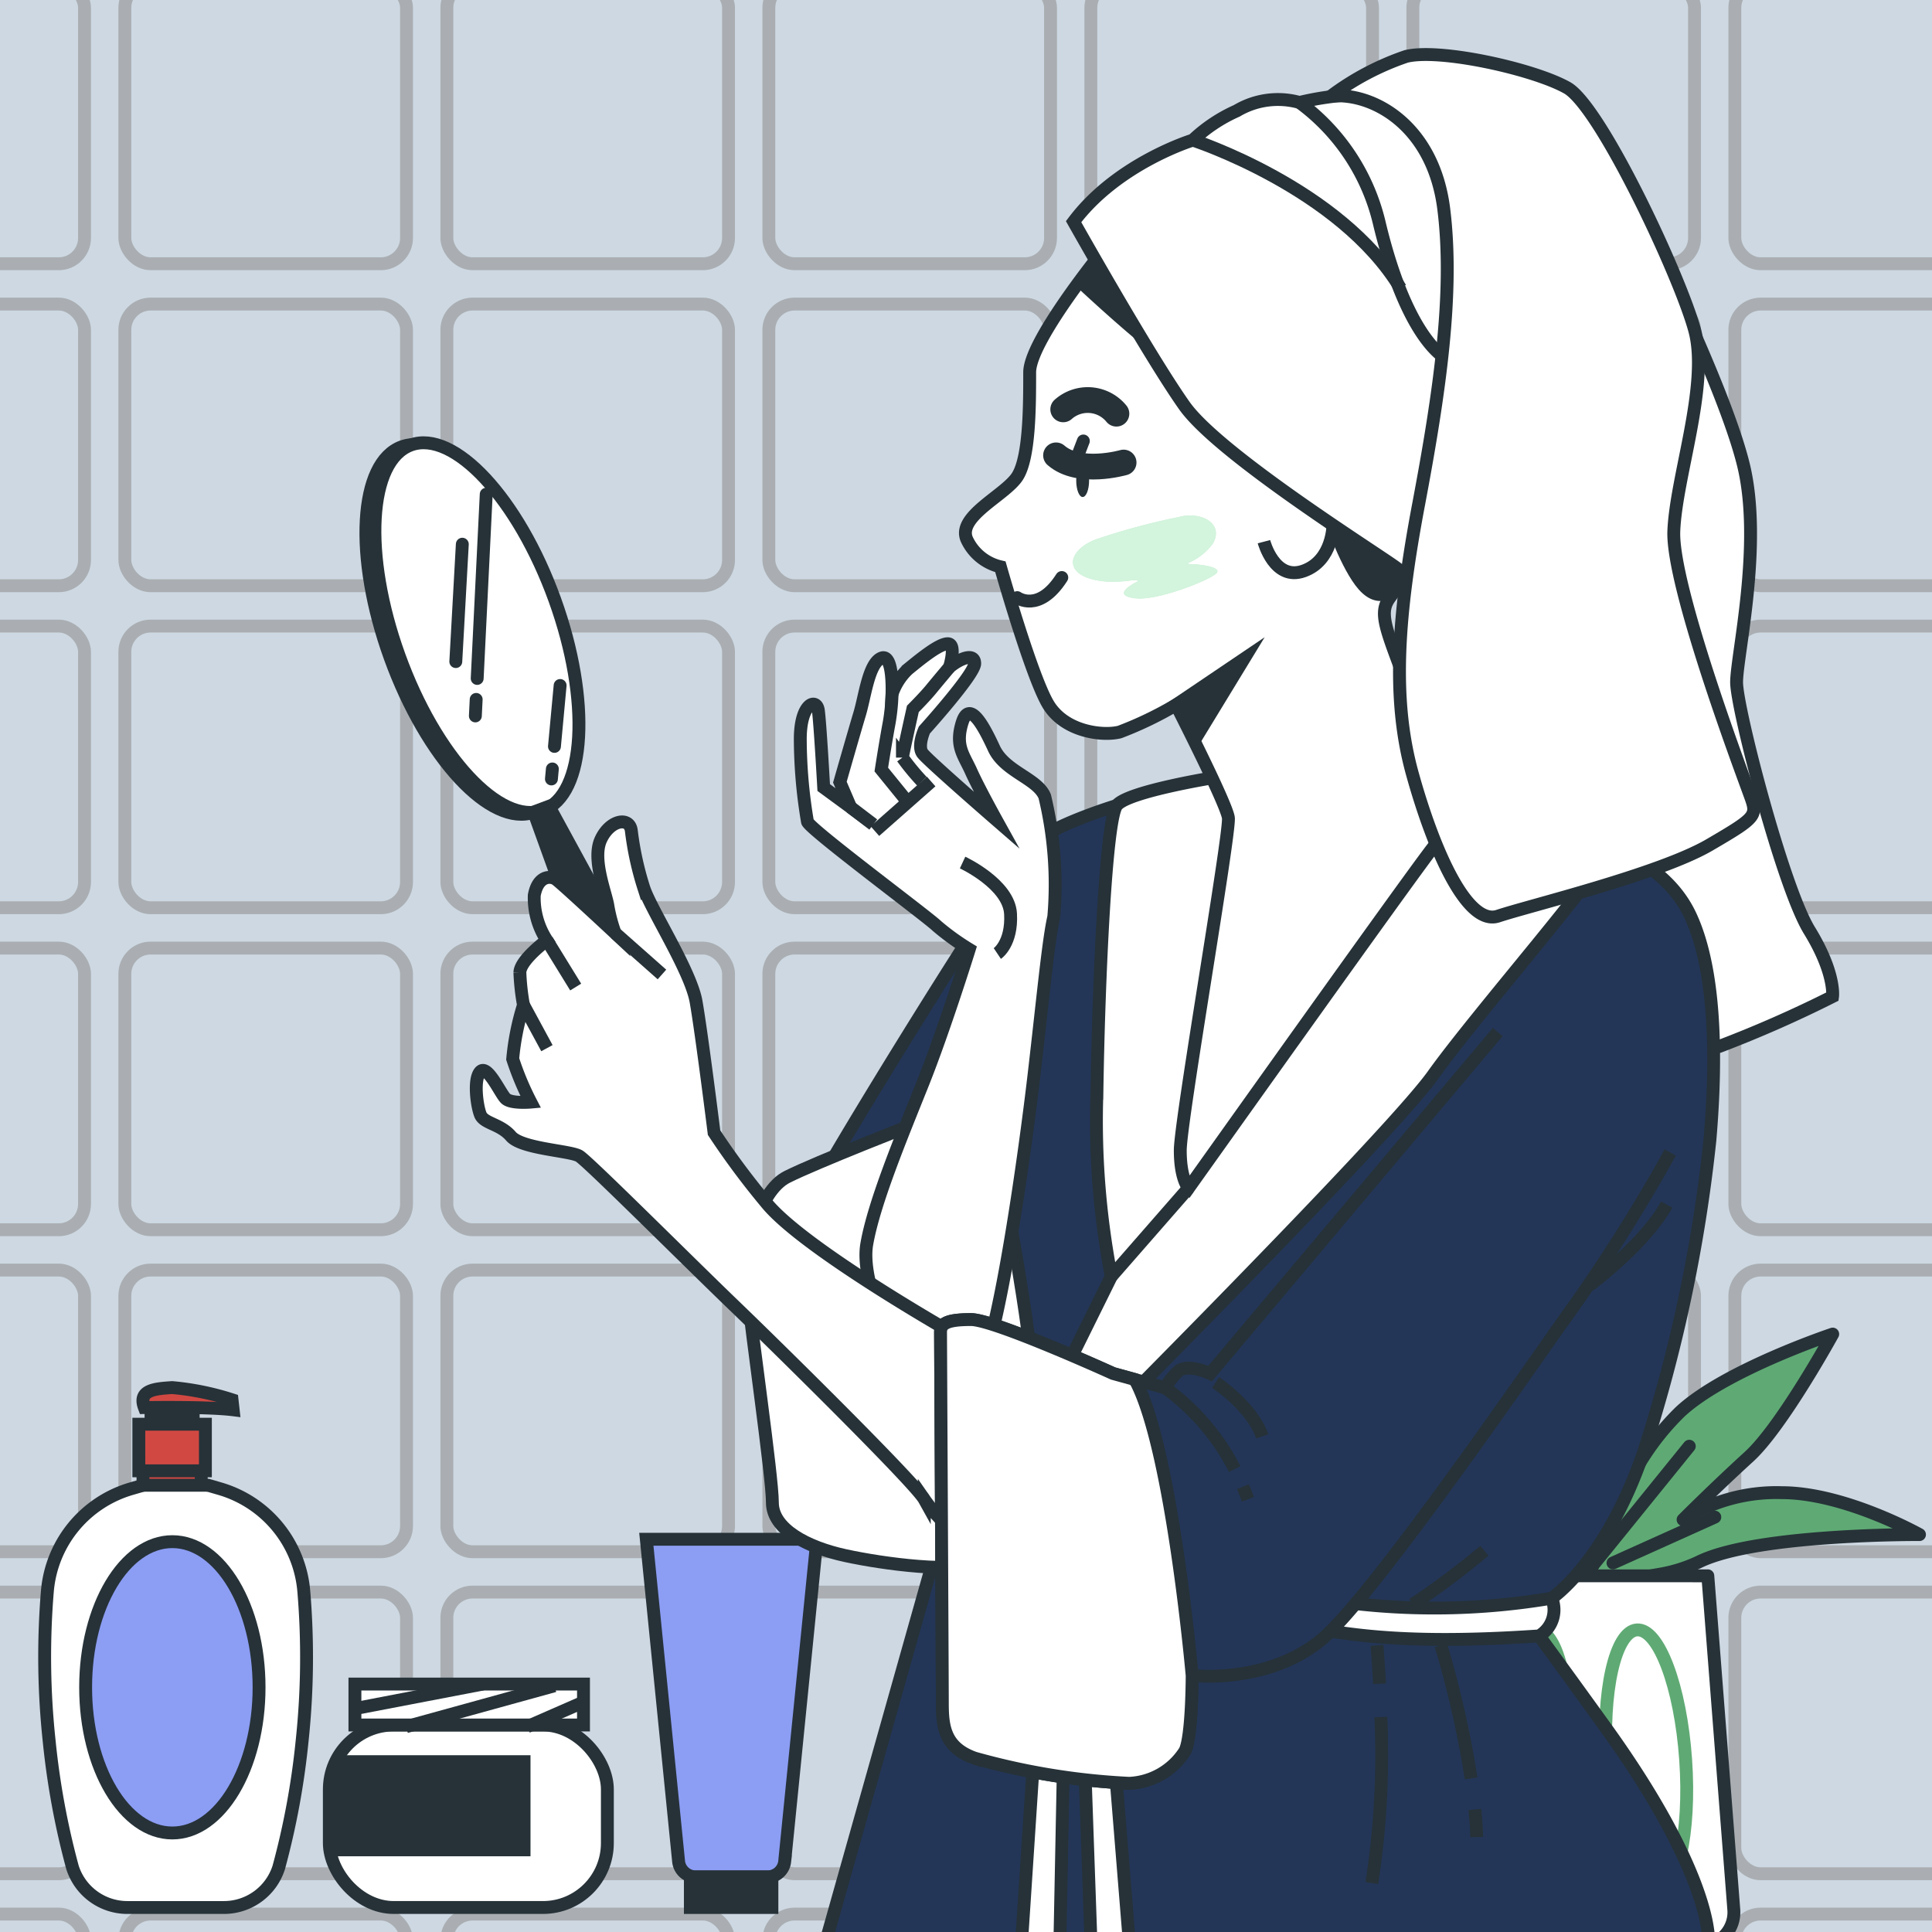 <svg id="Moisturizers" xmlns="http://www.w3.org/2000/svg" xmlns:xlink="http://www.w3.org/1999/xlink" width="150" height="150" viewBox="0 0 150 150">
  <rect x="0" y="0" width="150" height="150" fill="#808080" stroke="none"/>
  <defs>
    <clipPath id="clip-path">
      <rect id="mask" width="150" height="150" transform="translate(1213 461)" fill="#fff" stroke="#0072bc" stroke-width="0.5"/>
    </clipPath>
    <clipPath id="clip-path-2">
      <rect width="179.87" height="157.87" fill="none"/>
    </clipPath>
  </defs>
  <g id="Group_1" data-name="Group 1" transform="translate(-1213 -461)" clip-path="url(#clip-path)">
    <rect id="bg" width="150" height="150" transform="translate(1213 461)" fill="#cdd8e2"/>
    <g id="Group_3606" data-name="Group 3606" transform="translate(336 -350)">
      <g id="wall" transform="translate(861.193 809.108)" opacity="0.62" clip-path="url(#clip-path-2)">
        <g transform="translate(0.5 0.5)">
          <rect id="Rectangle_359" data-name="Rectangle 359" width="21.87" height="21.87" rx="2" fill="none" stroke="#949494" stroke-linecap="round" stroke-linejoin="round" stroke-width="1"/>
        </g>
        <g transform="translate(25.5 0.5)">
          <rect id="Rectangle_359-2" data-name="Rectangle 359" width="21.87" height="21.87" rx="2" fill="none" stroke="#949494" stroke-linecap="round" stroke-linejoin="round" stroke-width="1"/>
        </g>
        <g transform="translate(50.5 0.5)">
          <rect id="Rectangle_359-3" data-name="Rectangle 359" width="21.87" height="21.87" rx="2" fill="none" stroke="#949494" stroke-linecap="round" stroke-linejoin="round" stroke-width="1"/>
        </g>
        <g transform="translate(75.5 0.5)">
          <rect id="Rectangle_359-4" data-name="Rectangle 359" width="21.87" height="21.87" rx="2" fill="none" stroke="#949494" stroke-linecap="round" stroke-linejoin="round" stroke-width="1"/>
        </g>
        <g transform="translate(100.5 0.5)">
          <rect id="Rectangle_359-5" data-name="Rectangle 359" width="21.87" height="21.87" rx="2" fill="none" stroke="#949494" stroke-linecap="round" stroke-linejoin="round" stroke-width="1"/>
        </g>
        <g transform="translate(125.5 0.5)">
          <rect id="Rectangle_359-6" data-name="Rectangle 359" width="21.87" height="21.87" rx="2" fill="none" stroke="#949494" stroke-linecap="round" stroke-linejoin="round" stroke-width="1"/>
        </g>
        <g transform="translate(150.5 0.5)">
          <rect id="Rectangle_359-7" data-name="Rectangle 359" width="21.87" height="21.87" rx="2" fill="none" stroke="#949494" stroke-linecap="round" stroke-linejoin="round" stroke-width="1"/>
        </g>
        <g transform="translate(175.5 0.5)">
          <rect id="Rectangle_359-8" data-name="Rectangle 359" width="21.87" height="21.87" rx="2" fill="none" stroke="#949494" stroke-linecap="round" stroke-linejoin="round" stroke-width="1"/>
        </g>
        <g transform="translate(0.5 25.5)">
          <rect id="Rectangle_359-9" data-name="Rectangle 359" width="21.87" height="21.87" rx="2" fill="none" stroke="#949494" stroke-linecap="round" stroke-linejoin="round" stroke-width="1"/>
        </g>
        <g transform="translate(25.5 25.5)">
          <rect id="Rectangle_359-10" data-name="Rectangle 359" width="21.87" height="21.87" rx="2" fill="none" stroke="#949494" stroke-linecap="round" stroke-linejoin="round" stroke-width="1"/>
        </g>
        <g transform="translate(50.5 25.5)">
          <rect id="Rectangle_359-11" data-name="Rectangle 359" width="21.87" height="21.87" rx="2" fill="none" stroke="#949494" stroke-linecap="round" stroke-linejoin="round" stroke-width="1"/>
        </g>
        <g transform="translate(75.5 25.5)">
          <rect id="Rectangle_359-12" data-name="Rectangle 359" width="21.87" height="21.87" rx="2" fill="none" stroke="#949494" stroke-linecap="round" stroke-linejoin="round" stroke-width="1"/>
        </g>
        <g transform="translate(100.5 25.5)">
          <rect id="Rectangle_359-13" data-name="Rectangle 359" width="21.87" height="21.87" rx="2" fill="none" stroke="#949494" stroke-linecap="round" stroke-linejoin="round" stroke-width="1"/>
        </g>
        <g transform="translate(125.5 25.5)">
          <rect id="Rectangle_359-14" data-name="Rectangle 359" width="21.87" height="21.87" rx="2" fill="none" stroke="#949494" stroke-linecap="round" stroke-linejoin="round" stroke-width="1"/>
        </g>
        <g transform="translate(150.5 25.5)">
          <rect id="Rectangle_359-15" data-name="Rectangle 359" width="21.87" height="21.87" rx="2" fill="none" stroke="#949494" stroke-linecap="round" stroke-linejoin="round" stroke-width="1"/>
        </g>
        <g transform="translate(175.5 25.5)">
          <rect id="Rectangle_359-16" data-name="Rectangle 359" width="21.87" height="21.87" rx="2" fill="none" stroke="#949494" stroke-linecap="round" stroke-linejoin="round" stroke-width="1"/>
        </g>
        <g transform="translate(0.5 50.5)">
          <rect id="Rectangle_359-17" data-name="Rectangle 359" width="21.87" height="21.87" rx="2" fill="none" stroke="#949494" stroke-linecap="round" stroke-linejoin="round" stroke-width="1"/>
        </g>
        <g transform="translate(25.5 50.5)">
          <rect id="Rectangle_359-18" data-name="Rectangle 359" width="21.87" height="21.87" rx="2" fill="none" stroke="#949494" stroke-linecap="round" stroke-linejoin="round" stroke-width="1"/>
        </g>
        <g transform="translate(50.5 50.5)">
          <rect id="Rectangle_359-19" data-name="Rectangle 359" width="21.87" height="21.87" rx="2" fill="none" stroke="#949494" stroke-linecap="round" stroke-linejoin="round" stroke-width="1"/>
        </g>
        <g transform="translate(75.5 50.5)">
          <rect id="Rectangle_359-20" data-name="Rectangle 359" width="21.87" height="21.87" rx="2" fill="none" stroke="#949494" stroke-linecap="round" stroke-linejoin="round" stroke-width="1"/>
        </g>
        <g transform="translate(100.5 50.5)">
          <rect id="Rectangle_359-21" data-name="Rectangle 359" width="21.87" height="21.87" rx="2" fill="none" stroke="#949494" stroke-linecap="round" stroke-linejoin="round" stroke-width="1"/>
        </g>
        <g transform="translate(125.5 50.5)">
          <rect id="Rectangle_359-22" data-name="Rectangle 359" width="21.87" height="21.87" rx="2" fill="none" stroke="#949494" stroke-linecap="round" stroke-linejoin="round" stroke-width="1"/>
        </g>
        <g transform="translate(150.5 50.5)">
          <rect id="Rectangle_359-23" data-name="Rectangle 359" width="21.87" height="21.87" rx="2" fill="none" stroke="#949494" stroke-linecap="round" stroke-linejoin="round" stroke-width="1"/>
        </g>
        <g transform="translate(175.5 50.5)">
          <rect id="Rectangle_359-24" data-name="Rectangle 359" width="21.87" height="21.87" rx="2" fill="none" stroke="#949494" stroke-linecap="round" stroke-linejoin="round" stroke-width="1"/>
        </g>
        <g transform="translate(0.5 75.5)">
          <rect id="Rectangle_359-25" data-name="Rectangle 359" width="21.87" height="21.87" rx="2" fill="none" stroke="#949494" stroke-linecap="round" stroke-linejoin="round" stroke-width="1"/>
        </g>
        <g transform="translate(25.5 75.5)">
          <rect id="Rectangle_359-26" data-name="Rectangle 359" width="21.87" height="21.87" rx="2" fill="none" stroke="#949494" stroke-linecap="round" stroke-linejoin="round" stroke-width="1"/>
        </g>
        <g transform="translate(50.5 75.5)">
          <rect id="Rectangle_359-27" data-name="Rectangle 359" width="21.87" height="21.87" rx="2" fill="none" stroke="#949494" stroke-linecap="round" stroke-linejoin="round" stroke-width="1"/>
        </g>
        <g transform="translate(75.5 75.5)">
          <rect id="Rectangle_359-28" data-name="Rectangle 359" width="21.87" height="21.87" rx="2" fill="none" stroke="#949494" stroke-linecap="round" stroke-linejoin="round" stroke-width="1"/>
        </g>
        <g transform="translate(100.5 75.5)">
          <rect id="Rectangle_359-29" data-name="Rectangle 359" width="21.87" height="21.87" rx="2" fill="none" stroke="#949494" stroke-linecap="round" stroke-linejoin="round" stroke-width="1"/>
        </g>
        <g transform="translate(125.5 75.5)">
          <rect id="Rectangle_359-30" data-name="Rectangle 359" width="21.87" height="21.87" rx="2" fill="none" stroke="#949494" stroke-linecap="round" stroke-linejoin="round" stroke-width="1"/>
        </g>
        <g transform="translate(150.5 75.5)">
          <rect id="Rectangle_359-31" data-name="Rectangle 359" width="21.87" height="21.87" rx="2" fill="none" stroke="#949494" stroke-linecap="round" stroke-linejoin="round" stroke-width="1"/>
        </g>
        <g transform="translate(175.5 75.5)">
          <rect id="Rectangle_359-32" data-name="Rectangle 359" width="21.87" height="21.87" rx="2" fill="none" stroke="#949494" stroke-linecap="round" stroke-linejoin="round" stroke-width="1"/>
        </g>
        <g transform="translate(0.5 100.5)">
          <rect id="Rectangle_359-33" data-name="Rectangle 359" width="21.87" height="21.87" rx="2" fill="none" stroke="#949494" stroke-linecap="round" stroke-linejoin="round" stroke-width="1"/>
        </g>
        <g transform="translate(25.5 100.5)">
          <rect id="Rectangle_359-34" data-name="Rectangle 359" width="21.87" height="21.87" rx="2" fill="none" stroke="#949494" stroke-linecap="round" stroke-linejoin="round" stroke-width="1"/>
        </g>
        <g transform="translate(50.5 100.5)">
          <rect id="Rectangle_359-35" data-name="Rectangle 359" width="21.87" height="21.87" rx="2" fill="none" stroke="#949494" stroke-linecap="round" stroke-linejoin="round" stroke-width="1"/>
        </g>
        <g transform="translate(75.5 100.5)">
          <rect id="Rectangle_359-36" data-name="Rectangle 359" width="21.87" height="21.87" rx="2" fill="none" stroke="#949494" stroke-linecap="round" stroke-linejoin="round" stroke-width="1"/>
        </g>
        <g transform="translate(100.5 100.5)">
          <rect id="Rectangle_359-37" data-name="Rectangle 359" width="21.87" height="21.87" rx="2" fill="none" stroke="#949494" stroke-linecap="round" stroke-linejoin="round" stroke-width="1"/>
        </g>
        <g transform="translate(125.5 100.5)">
          <rect id="Rectangle_359-38" data-name="Rectangle 359" width="21.87" height="21.87" rx="2" fill="none" stroke="#949494" stroke-linecap="round" stroke-linejoin="round" stroke-width="1"/>
        </g>
        <g transform="translate(150.5 100.5)">
          <rect id="Rectangle_359-39" data-name="Rectangle 359" width="21.87" height="21.87" rx="2" fill="none" stroke="#949494" stroke-linecap="round" stroke-linejoin="round" stroke-width="1"/>
        </g>
        <g transform="translate(175.5 100.5)">
          <rect id="Rectangle_359-40" data-name="Rectangle 359" width="21.87" height="21.87" rx="2" fill="none" stroke="#949494" stroke-linecap="round" stroke-linejoin="round" stroke-width="1"/>
        </g>
        <g transform="translate(0.5 125.5)">
          <rect id="Rectangle_359-41" data-name="Rectangle 359" width="21.87" height="21.87" rx="2" fill="none" stroke="#949494" stroke-linecap="round" stroke-linejoin="round" stroke-width="1"/>
        </g>
        <g transform="translate(25.5 125.5)">
          <rect id="Rectangle_359-42" data-name="Rectangle 359" width="21.87" height="21.87" rx="2" fill="none" stroke="#949494" stroke-linecap="round" stroke-linejoin="round" stroke-width="1"/>
        </g>
        <g transform="translate(50.5 125.5)">
          <rect id="Rectangle_359-43" data-name="Rectangle 359" width="21.87" height="21.87" rx="2" fill="none" stroke="#949494" stroke-linecap="round" stroke-linejoin="round" stroke-width="1"/>
        </g>
        <g transform="translate(75.5 125.5)">
          <rect id="Rectangle_359-44" data-name="Rectangle 359" width="21.87" height="21.87" rx="2" fill="none" stroke="#949494" stroke-linecap="round" stroke-linejoin="round" stroke-width="1"/>
        </g>
        <g transform="translate(100.5 125.5)">
          <rect id="Rectangle_359-45" data-name="Rectangle 359" width="21.87" height="21.87" rx="2" fill="none" stroke="#949494" stroke-linecap="round" stroke-linejoin="round" stroke-width="1"/>
        </g>
        <g transform="translate(125.5 125.5)">
          <rect id="Rectangle_359-46" data-name="Rectangle 359" width="21.87" height="21.87" rx="2" fill="none" stroke="#949494" stroke-linecap="round" stroke-linejoin="round" stroke-width="1"/>
        </g>
        <g transform="translate(150.5 125.5)">
          <rect id="Rectangle_359-47" data-name="Rectangle 359" width="21.87" height="21.87" rx="2" fill="none" stroke="#949494" stroke-linecap="round" stroke-linejoin="round" stroke-width="1"/>
        </g>
        <g transform="translate(175.5 125.5)">
          <rect id="Rectangle_359-48" data-name="Rectangle 359" width="21.87" height="21.87" rx="2" fill="none" stroke="#949494" stroke-linecap="round" stroke-linejoin="round" stroke-width="1"/>
        </g>
        <g transform="translate(0.5 150.5)">
          <rect id="Rectangle_359-49" data-name="Rectangle 359" width="21.87" height="21.87" rx="2" fill="none" stroke="#949494" stroke-linecap="round" stroke-linejoin="round" stroke-width="1"/>
        </g>
        <g transform="translate(25.5 150.5)">
          <rect id="Rectangle_359-50" data-name="Rectangle 359" width="21.87" height="21.87" rx="2" fill="none" stroke="#949494" stroke-linecap="round" stroke-linejoin="round" stroke-width="1"/>
        </g>
        <g transform="translate(50.5 150.5)">
          <rect id="Rectangle_359-51" data-name="Rectangle 359" width="21.87" height="21.87" rx="2" fill="none" stroke="#949494" stroke-linecap="round" stroke-linejoin="round" stroke-width="1"/>
        </g>
        <g transform="translate(75.5 150.5)">
          <rect id="Rectangle_359-52" data-name="Rectangle 359" width="21.87" height="21.87" rx="2" fill="none" stroke="#949494" stroke-linecap="round" stroke-linejoin="round" stroke-width="1"/>
        </g>
        <g transform="translate(100.5 150.5)">
          <rect id="Rectangle_359-53" data-name="Rectangle 359" width="21.87" height="21.87" rx="2" fill="none" stroke="#949494" stroke-linecap="round" stroke-linejoin="round" stroke-width="1"/>
        </g>
        <g transform="translate(125.5 150.5)">
          <rect id="Rectangle_359-54" data-name="Rectangle 359" width="21.87" height="21.87" rx="2" fill="none" stroke="#949494" stroke-linecap="round" stroke-linejoin="round" stroke-width="1"/>
        </g>
        <g transform="translate(150.5 150.5)">
          <rect id="Rectangle_359-55" data-name="Rectangle 359" width="21.87" height="21.87" rx="2" fill="none" stroke="#949494" stroke-linecap="round" stroke-linejoin="round" stroke-width="1"/>
        </g>
        <g transform="translate(175.5 150.5)">
          <rect id="Rectangle_359-56" data-name="Rectangle 359" width="21.87" height="21.87" rx="2" fill="none" stroke="#949494" stroke-linecap="round" stroke-linejoin="round" stroke-width="1"/>
        </g>
      </g>
      <g id="Bottles" transform="translate(845.09 558.344)">
        <g id="Group_3597" data-name="Group 3597" transform="translate(82.091 372.162)">
          <path id="Path_8086" data-name="Path 8086" d="M162.376,416.246h-5.569a1.341,1.341,0,0,1-1.332-1.181l-2.507-25.033h13.247l-2.507,25.033A1.341,1.341,0,0,1,162.376,416.246Z" transform="translate(-152.968 -390.032)" fill="#8c9df4" stroke="#263238" stroke-miterlimit="10" stroke-width="1"/>
          <rect id="Rectangle_395" data-name="Rectangle 395" width="6.332" height="2.374" transform="translate(3.418 26.218)" fill="#263238" stroke="#263238" stroke-miterlimit="10" stroke-width="1"/>
        </g>
        <g id="Group_3599" data-name="Group 3599" transform="translate(57.48 383.406)">
          <rect id="Rectangle_396" data-name="Rectangle 396" width="21.586" height="14.17" rx="5" transform="translate(0 3.178)" fill="#fff" stroke="#263238" stroke-miterlimit="10" stroke-width="1"/>
          <rect id="Rectangle_397" data-name="Rectangle 397" width="14.262" height="6.846" transform="translate(0.856 6.025)" fill="#263238" stroke="#263238" stroke-miterlimit="10" stroke-width="1"/>
          <g id="Group_3598" data-name="Group 3598" transform="translate(1.986)">
            <rect id="Rectangle_398" data-name="Rectangle 398" width="17.746" height="3.178" fill="#fff" stroke="#263238" stroke-miterlimit="10" stroke-width="1"/>
            <line id="Line_112" data-name="Line 112" y1="1.854" x2="9.667" transform="translate(0.265)" fill="none" stroke="#263238" stroke-miterlimit="10" stroke-width="1"/>
            <line id="Line_113" data-name="Line 113" y1="3.178" x2="11.521" transform="translate(3.973 0.132)" fill="none" stroke="#263238" stroke-miterlimit="10" stroke-width="1"/>
            <line id="Line_114" data-name="Line 114" y1="1.854" x2="4.238" transform="translate(13.375 1.457)" fill="none" stroke="#263238" stroke-miterlimit="10" stroke-width="1"/>
          </g>
        </g>
        <g id="Group_3600" data-name="Group 3600" transform="translate(35.371 360.383)">
          <rect id="Rectangle_399" data-name="Rectangle 399" width="1.637" height="1.723" transform="translate(9.04 0.867)" fill="#92e3a9" stroke="#263238" stroke-miterlimit="10" stroke-width="1"/>
          <rect id="Rectangle_400" data-name="Rectangle 400" width="3.274" height="0.775" transform="translate(8.265 2.417)" fill="#92e3a9" stroke="#263238" stroke-miterlimit="10" stroke-width="1"/>
          <path id="Path_8087" data-name="Path 8087" d="M55.5,387.368a9.084,9.084,0,0,0-6.529-8l-.9-.262-2.039-.249h-.978l-2.039.249-.9.262a9.084,9.084,0,0,0-6.53,8,61.464,61.464,0,0,0,.141,11.58,60.412,60.412,0,0,0,1.814,9.832,4.472,4.472,0,0,0,4.262,3.107h7.489a4.471,4.471,0,0,0,4.262-3.107,60.369,60.369,0,0,0,1.814-9.832A61.431,61.431,0,0,0,55.5,387.368Z" transform="translate(-35.371 -371.516)" fill="#fff" stroke="#263238" stroke-miterlimit="10" stroke-width="1"/>
          <rect id="Rectangle_401" data-name="Rectangle 401" width="4.524" height="3.618" transform="translate(7.639 3.97)" fill="#d14842" stroke="#263238" stroke-miterlimit="10" stroke-width="1"/>
          <rect id="Rectangle_402" data-name="Rectangle 402" width="5.169" height="3.618" transform="translate(7.317 2.848)" fill="#d14842" stroke="#263238" stroke-miterlimit="10" stroke-width="1"/>
          <path id="Path_8088" data-name="Path 8088" d="M54.7,361.939s4.824-.086,6.892.172l-.086-.776a21.154,21.154,0,0,0-4.652-.948c-1.292.086-2.616.177-2.185,1.469Z" transform="translate(-46.951 -360.383)" fill="#d14842" stroke="#263238" stroke-miterlimit="10" stroke-width="1"/>
          <ellipse id="Ellipse_152" data-name="Ellipse 152" cx="6.733" cy="11.309" rx="6.733" ry="11.309" transform="translate(3.187 11.967)" fill="#8c9df4" stroke="#263238" stroke-miterlimit="10" stroke-width="1"/>
        </g>
      </g>
      <g id="Plant" transform="translate(602.09 556.02)">
        <g id="Group_3603" data-name="Group 3603" transform="translate(378.402 348.333)">
          <g id="Group_3602" data-name="Group 3602">
            <path id="Path_8089" data-name="Path 8089" d="M395.551,377.218A12.655,12.655,0,0,1,390.5,374.2a14.894,14.894,0,0,0-3.5-2.632c-2.788-1.394-8.6-2.556-8.6-2.556s5.111-1.162,9.061-.232,6.738,4.879,6.738,4.879-1.162-1.627-2.788-6.506-1.627-15.334-1.627-15.334a33.053,33.053,0,0,1,5.809,9.758,48.739,48.739,0,0,1,2.323,9.991s-.465-8.132.929-12.779,5.344-10.455,5.344-10.455.232,10.223-1.394,15.8-2.323,8.132-2.323,8.132a20.013,20.013,0,0,1,4.879-7.667c3.486-3.253,11.85-6.041,11.85-6.041s-3.95,7.2-6.506,9.526-5.111,4.879-5.111,4.879a13.517,13.517,0,0,1,7.667-2.092c4.879,0,10.687,3.253,10.687,3.253s-12.42-.075-16.995,2.061a11.729,11.729,0,0,1-2.891.968l-2.52.448a12.633,12.633,0,0,1-5.983-.381Z" transform="translate(-378.402 -348.333)" fill="#5faa74" stroke="#263238" stroke-linecap="round" stroke-linejoin="round" stroke-width="1"/>
            <g id="Group_3601" data-name="Group 3601" transform="translate(14.232 14.087)">
              <line id="Line_115" data-name="Line 115" x1="2.862" y1="1.982" transform="translate(0 10.569)" fill="none" stroke="#263238" stroke-linecap="round" stroke-linejoin="round" stroke-width="1"/>
              <line id="Line_116" data-name="Line 116" x1="3.964" y1="10.569" transform="translate(1.982 3.523)" fill="none" stroke="#263238" stroke-linecap="round" stroke-linejoin="round" stroke-width="1"/>
              <line id="Line_117" data-name="Line 117" y1="14.093" x2="2.202" transform="translate(5.945)" fill="none" stroke="#263238" stroke-linecap="round" stroke-linejoin="round" stroke-width="1"/>
              <line id="Line_118" data-name="Line 118" y1="9.248" x2="7.487" transform="translate(5.945 4.844)" fill="none" stroke="#263238" stroke-linecap="round" stroke-linejoin="round" stroke-width="1"/>
              <line id="Line_119" data-name="Line 119" y1="3.558" x2="7.906" transform="translate(7.508 10.349)" fill="none" stroke="#263238" stroke-linecap="round" stroke-linejoin="round" stroke-width="1"/>
            </g>
          </g>
          <path id="Path_8090" data-name="Path 8090" d="M415.777,434.156h-16.7a2.629,2.629,0,0,1-2.621-2.833l2.018-25.919H416.38l2.018,25.919A2.629,2.629,0,0,1,415.777,434.156Z" transform="translate(-387.278 -376.411)" fill="#fff" stroke="#263238" stroke-linecap="round" stroke-linejoin="round" stroke-width="1"/>
          <path id="Path_8091" data-name="Path 8091" d="M408.139,424.164c-.4,5.683-2.09,10.195-3.783,10.077s-2.744-4.821-2.348-10.5,2.09-10.195,3.783-10.077S408.535,418.481,408.139,424.164Z" transform="translate(-389.975 -380.471)" fill="none" stroke="#5faa74" stroke-miterlimit="10" stroke-width="1"/>
          <path id="Path_8092" data-name="Path 8092" d="M420.153,424.164c.4,5.683,2.09,10.195,3.783,10.077s2.744-4.821,2.348-10.5-2.09-10.195-3.783-10.077S419.757,418.481,420.153,424.164Z" transform="translate(-398.902 -380.471)" fill="none" stroke="#5faa74" stroke-miterlimit="10" stroke-width="1"/>
        </g>
      </g>
      <g id="Character" transform="translate(847.09 747.766)">
        <g id="Group_3596" data-name="Group 3596" transform="translate(55.076 67.469)">
          <path id="Path_8047" data-name="Path 8047" d="M352.773,100.318s6.164,12.328,7.7,18.492-.514,14.9-.514,16.951,3.6,15.923,5.65,19.262,1.8,5.137,1.8,5.137a93.409,93.409,0,0,1-8.732,3.852L355.6,165.04s-8.475-14.9-8.989-19.262,3.082-15.923,3.6-24.913S350.2,94.925,352.773,100.318Z" transform="translate(-250.296 -87.025)" fill="#fff" stroke="#263238" stroke-miterlimit="10" stroke-width="1"/>
          <g id="Group_3586" data-name="Group 3586" transform="translate(37.363 57.249)">
            <path id="Path_8048" data-name="Path 8048" d="M217.842,217.128s-4.605,1.4-6.28,2.791-16.886,26.1-17.723,28.19,1.535,7.117,5.163,10.327,5.861,12.839,5.861,12.839L195.1,305.883h68.66c.285-1.668-.823-7.259-7.954-17.165-3.07-4.263-5.163-7.117-5.163-7.117l.977-2.931s4.187-2.791,7.117-11.3a119.153,119.153,0,0,0,5.163-24.282c.419-4.884.7-12.7-1.535-17.444s-8.094-5.861-8.094-5.861-18.56-3.21-20.375-3.628S217.842,217.128,217.842,217.128Z" transform="translate(-193.671 -216.072)" fill="#233658" stroke="#263238" stroke-miterlimit="10" stroke-width="1"/>
            <path id="Path_8049" data-name="Path 8049" d="M239.023,375.235l-1.873,28.487h3l.562-28.487Z" transform="translate(-220.399 -313.918)" fill="#fff" stroke="#263238" stroke-miterlimit="10" stroke-width="1"/>
            <path id="Path_8050" data-name="Path 8050" d="M248.675,375.235l1,28.487h3l-2.308-28.487Z" transform="translate(-227.485 -313.918)" fill="#fff" stroke="#263238" stroke-miterlimit="10" stroke-width="1"/>
            <path id="Path_8051" data-name="Path 8051" d="M328.608,421.131c.069.729.118,1.451.139,2.152" transform="translate(-276.624 -342.133)" fill="none" stroke="#263238" stroke-miterlimit="10" stroke-width="1"/>
            <path id="Path_8052" data-name="Path 8052" d="M321.754,388.063a79.21,79.21,0,0,1,2.343,10.33" transform="translate(-272.41 -321.804)" fill="none" stroke="#263238" stroke-miterlimit="10" stroke-width="1"/>
            <path id="Path_8053" data-name="Path 8053" d="M308.534,402.5a64.389,64.389,0,0,1-.7,12.9" transform="translate(-263.856 -330.68)" fill="none" stroke="#263238" stroke-miterlimit="10" stroke-width="1"/>
            <path id="Path_8054" data-name="Path 8054" d="M308.87,388.063s.1,1.167.2,2.988" transform="translate(-264.49 -321.804)" fill="none" stroke="#263238" stroke-miterlimit="10" stroke-width="1"/>
            <path id="Path_8055" data-name="Path 8055" d="M316.085,373.163a63.069,63.069,0,0,0,5.56-4.169" transform="translate(-268.925 -310.081)" fill="none" stroke="#263238" stroke-miterlimit="10" stroke-width="1"/>
          </g>
          <path id="Path_8056" data-name="Path 8056" d="M301.01,376.765a54.818,54.818,0,0,1-16.329.288c-9.5-1.156-10.659-1.412-10.659-1.412s.385,2.055,5.008,2.825,8.618,2.075,21,1.23A2.349,2.349,0,0,0,301.01,376.765Z" transform="translate(-205.704 -256.918)" fill="#fff" stroke="#263238" stroke-miterlimit="10" stroke-width="1"/>
          <path id="Path_8057" data-name="Path 8057" d="M194.931,282.973s-7.577,2.954-9.888,4.109-3.339,5.907-3.082,8.861,1.926,14.382,1.926,16.437,2.7,3.467,5.65,4.109,8.6,1.413,10.787.513,3.922-4.853,4.015-10.324-1.961-15.616-2.6-19.725S194.931,282.973,194.931,282.973Z" transform="translate(-149.085 -199.95)" fill="#fff" stroke="#263238" stroke-miterlimit="10" stroke-width="1"/>
          <g id="Group_3587" data-name="Group 3587" transform="translate(36.973 45.745)">
            <path id="Path_8058" data-name="Path 8058" d="M207.87,199.886s-5.3-4.6-5.722-5.163.14-1.815.14-1.815,3.907-4.326,3.907-5.163-1.116-.419-1.954.279c0,0,.558-1.814-.139-1.814s-2.22,1.272-3.085,1.974a4.678,4.678,0,0,0-1.243,1.946s.141-3.223-.836-2.8-1.256,2.931-1.675,4.326-1.535,5.3-1.535,5.3l.838,1.954-2.093-1.535s-.279-5.024-.419-6-1.4-.558-1.4,2.233a38.947,38.947,0,0,0,.558,6.419c.139.558,9.35,7.4,10.048,8.094a19.265,19.265,0,0,0,2.512,1.814s-1.954,6.28-3.629,10.466-3.768,9.21-4.326,12.42,2.512,9.071,2.931,9.769,4.047,3.628,5.722.419S210.1,225.7,210.8,219.7s1.116-10.466,1.535-12.281a29.311,29.311,0,0,0-.7-9.35c-.558-1.4-3.106-1.92-3.943-3.734s-1.918-3.8-2.476-1.987.139,2.512.7,3.768S207.87,199.886,207.87,199.886Z" transform="translate(-192.659 -186.21)" fill="#fff" stroke="#263238" stroke-miterlimit="10" stroke-width="1"/>
            <path id="Path_8059" data-name="Path 8059" d="M209.8,196.386a15.357,15.357,0,0,1-.277,2.5c-.279,1.535-.558,3.349-.558,3.349l1.814,2.233" transform="translate(-202.68 -192.466)" fill="none" stroke="#263238" stroke-miterlimit="10" stroke-width="1"/>
            <path id="Path_8060" data-name="Path 8060" d="M216.89,190.919s-.953,1.133-1.44,1.728-1.406,1.514-1.406,1.514-.811,3.622-.811,3.784a18.319,18.319,0,0,0,1.514,1.838" transform="translate(-205.307 -189.105)" fill="none" stroke="#263238" stroke-miterlimit="10" stroke-width="1"/>
            <line id="Line_99" data-name="Line 99" x2="1.754" y2="1.336" transform="translate(3.907 12.699)" fill="none" stroke="#263238" stroke-miterlimit="10" stroke-width="1"/>
            <line id="Line_100" data-name="Line 100" y1="3.852" x2="4.366" transform="translate(5.79 10.696)" fill="none" stroke="#263238" stroke-miterlimit="10" stroke-width="1"/>
            <path id="Path_8061" data-name="Path 8061" d="M225.355,230.307s3.6,1.67,3.724,3.981-1.027,3.082-1.027,3.082" transform="translate(-212.759 -213.319)" fill="none" stroke="#263238" stroke-miterlimit="10" stroke-width="1"/>
          </g>
          <g id="Group_3588" data-name="Group 3588" transform="translate(55.254 56.049)">
            <path id="Path_8062" data-name="Path 8062" d="M254.346,212.98s-7.117,1.116-7.955,2.232-1.4,13.4-1.535,22.329a63.654,63.654,0,0,0,1.116,14.234l-5.862,11.862,2.791,1.954s24.561-24.561,28.05-29.446,13.676-16.467,13.676-17.723-6.7-3.628-8.931-4.186-5.861-.558-9.769-.977S254.346,212.98,254.346,212.98Z" transform="translate(-240.112 -212.958)" fill="#fff" stroke="#263238" stroke-miterlimit="10" stroke-width="1"/>
            <line id="Line_101" data-name="Line 101" x1="6.003" y2="6.868" transform="translate(5.861 31.949)" fill="none" stroke="#263238" stroke-miterlimit="10" stroke-width="1"/>
          </g>
          <g id="Group_3590" data-name="Group 3590" transform="translate(49.792 13.547)">
            <path id="Path_8063" data-name="Path 8063" d="M237.251,103.524s-6.333,7.632-6.333,10.231,0,6.658-.974,8.119-4.709,3.085-3.9,4.872a3.833,3.833,0,0,0,2.6,2.111s2.436,8.607,3.735,10.718,4.222,2.436,5.521,2.111a28,28,0,0,0,4.385-2.111s3.9,7.633,4.06,8.769-3.735,23.546-3.735,25.82.65,2.923.65,2.923,17.213-24.2,19-26.469,3.248-3.9,3.248-3.9-4.06-5.359-5.521-9.256-1.949-5.034-1.137-6.171,2.111-2.923,2.111-2.923-12.829-14.94-17.051-20.3S238.713,101.575,237.251,103.524Z" transform="translate(-225.932 -102.634)" fill="#fff" stroke="#263238" stroke-miterlimit="10" stroke-width="1"/>
            <path id="Path_8064" data-name="Path 8064" d="M268.381,192.857l5.255-3.549-3.6,5.907Z" transform="translate(-252.027 -155.917)" fill="#263238" stroke="#263238" stroke-miterlimit="10" stroke-width="1"/>
            <g id="Group_3589" data-name="Group 3589" transform="translate(4.02 0.405)">
              <line id="Line_102" data-name="Line 102" x1="0.558" y2="1.451" transform="translate(4.575 16.05)" fill="none" stroke="#263238" stroke-linecap="round" stroke-miterlimit="10" stroke-width="1"/>
              <path id="Path_8065" data-name="Path 8065" d="M249.431,148.8s-3.46,1-5.245-.558" transform="translate(-241.173 -131.076)" fill="none" stroke="#263238" stroke-linecap="round" stroke-miterlimit="10" stroke-width="2"/>
              <path id="Path_8066" data-name="Path 8066" d="M251.363,103.684a3.814,3.814,0,0,0-.423.485s-1.312,1.582-2.741,3.549c1.648,1.533,5.894,5.416,7.451,6.194C257.5,114.836,252.2,105.116,251.363,103.684Z" transform="translate(-243.64 -103.684)" fill="#263238"/>
              <path id="Path_8067" data-name="Path 8067" d="M299.994,159.285s1.326,3.779,2.63,4.937,2.318,0,3.621-1.738.29-3.911-.29-3.911-5.939-1.159-5.939-1.159Z" transform="translate(-275.481 -136.715)" fill="#263238" stroke="#263238" stroke-miterlimit="10" stroke-width="1"/>
              <path id="Path_8068" data-name="Path 8068" d="M286.084,163.569s.812,3.085,3.085,2.273,2.273-3.572,2.273-3.572" transform="translate(-266.93 -139.7)" fill="none" stroke="#263238" stroke-miterlimit="10" stroke-width="1"/>
              <path id="Path_8069" data-name="Path 8069" d="M245.635,137.772a2.869,2.869,0,0,1,4.129.335" transform="translate(-242.064 -124.177)" fill="none" stroke="#263238" stroke-linecap="round" stroke-miterlimit="10" stroke-width="2"/>
              <path id="Path_8070" data-name="Path 8070" d="M249.246,151.263c0,.708-.225,1.283-.5,1.283s-.5-.575-.5-1.283.225-1.283.5-1.283S249.246,150.554,249.246,151.263Z" transform="translate(-243.667 -132.145)" fill="#263238"/>
              <path id="Path_8071" data-name="Path 8071" d="M236.366,174.425s1.674,1.227,3.459-1.562" transform="translate(-236.366 -146.212)" fill="none" stroke="#263238" stroke-linecap="round" stroke-miterlimit="10" stroke-width="1"/>
            </g>
          </g>
          <g id="Group_3591" data-name="Group 3591" transform="translate(58.188)">
            <path id="Path_8072" data-name="Path 8072" d="M247.727,85.385s5.846,10.392,8.606,14.29,15.589,11.854,16.563,12.666,3.41.325,4.06-.163,7.307-2.76,9.419-7.145S290.6,89.77,288,84.411s-10.23-8.282-14.777-8.769a22.94,22.94,0,0,0-7.957.487,6.246,6.246,0,0,0-4.871.65,12.13,12.13,0,0,0-3.41,2.274S251.137,80.838,247.727,85.385Z" transform="translate(-247.727 -72.409)" fill="#fff" stroke="#263238" stroke-miterlimit="10" stroke-width="1"/>
            <path id="Path_8073" data-name="Path 8073" d="M299.573,70.7a20.972,20.972,0,0,1,5.846-3.085c2.6-.65,9.906.974,12.5,2.436s8.769,14.615,9.905,18.837-1.461,11.367-1.624,15.589,5.2,18.512,5.846,20.3.812,1.786-3.085,4.06-13.965,4.709-16.4,5.521-5.034-5.2-6.658-11.042-1.137-12.341.487-20.948,2.761-16.4,1.949-22.9S302.821,70.377,299.573,70.7Z" transform="translate(-279.599 -67.469)" fill="#fff" stroke="#263238" stroke-miterlimit="10" stroke-width="1"/>
            <path id="Path_8074" data-name="Path 8074" d="M293.25,77.124a16.258,16.258,0,0,1,6.171,9.256c1.461,6.171,3.41,9.256,4.871,10.392" transform="translate(-275.712 -73.404)" fill="none" stroke="#263238" stroke-miterlimit="10" stroke-width="1"/>
            <path id="Path_8075" data-name="Path 8075" d="M271.753,84.712s11.408,3.7,16.117,11.495" transform="translate(-262.497 -78.069)" fill="none" stroke="#263238" stroke-miterlimit="10" stroke-width="1"/>
          </g>
          <g id="Group_3592" data-name="Group 3592" transform="translate(0 28.133)">
            <ellipse id="Ellipse_150" data-name="Ellipse 150" cx="6.419" cy="15.072" rx="6.419" ry="15.072" transform="matrix(0.941, -0.34, 0.34, 0.941, 0, 4.5)" fill="#fff" stroke="#263238" stroke-miterlimit="10" stroke-width="1"/>
            <ellipse id="Ellipse_151" data-name="Ellipse 151" cx="6.419" cy="15.072" rx="6.419" ry="15.072" transform="matrix(0.941, -0.34, 0.34, 0.941, 0.698, 4.36)" fill="#fff" stroke="#263238" stroke-miterlimit="10" stroke-width="1"/>
            <line id="Line_103" data-name="Line 103" x1="0.063" y2="1.282" transform="translate(11.741 21.934)" fill="none" stroke="#263238" stroke-linecap="round" stroke-miterlimit="10" stroke-width="1"/>
            <line id="Line_104" data-name="Line 104" x1="0.701" y2="14.304" transform="translate(11.883 6.002)" fill="none" stroke="#263238" stroke-linecap="round" stroke-miterlimit="10" stroke-width="1"/>
            <line id="Line_105" data-name="Line 105" x1="0.506" y2="9.113" transform="translate(10.222 9.884)" fill="none" stroke="#263238" stroke-linecap="round" stroke-miterlimit="10" stroke-width="1"/>
            <line id="Line_106" data-name="Line 106" x1="0.072" y2="0.777" transform="translate(17.647 27.333)" fill="none" stroke="#263238" stroke-linecap="round" stroke-miterlimit="10" stroke-width="1"/>
            <line id="Line_107" data-name="Line 107" x1="0.44" y2="4.73" transform="translate(17.882 20.853)" fill="none" stroke="#263238" stroke-linecap="round" stroke-miterlimit="10" stroke-width="1"/>
            <path id="Path_8076" data-name="Path 8076" d="M138.93,219.4l4.629,12.842,2.871-1.685-6.317-11.6Z" transform="translate(-122.656 -188.725)" fill="#263238" stroke="#263238" stroke-miterlimit="10" stroke-width="1"/>
          </g>
          <g id="Group_3593" data-name="Group 3593" transform="translate(11.811 59.579)">
            <path id="Path_8077" data-name="Path 8077" d="M164.926,262.153s-12.141-6.838-15.072-10.466a60.429,60.429,0,0,1-4.047-5.443s-.977-7.815-1.4-10.187-3.489-7.117-4.047-8.792a23.864,23.864,0,0,1-.977-4.466c-.139-1.116-1.674-.838-2.372.7s.419,4.186.558,5.163a11.9,11.9,0,0,0,.558,2.093s-4.186-3.908-4.605-4.187-1.4-.279-1.675,1.256a6.022,6.022,0,0,0,.977,3.489s-2.093,1.535-2.093,2.512a18.137,18.137,0,0,0,.279,2.512,19.833,19.833,0,0,0-.837,4.187,22.071,22.071,0,0,0,1.4,3.349s-1.535.139-1.954-.279-1.4-2.652-1.954-2.093-.279,2.652,0,3.349,1.535.7,2.372,1.675,4.605,1.116,5.3,1.535,8.373,8.094,12,11.583,14.095,13.816,14.793,15.072a12.823,12.823,0,0,0,2.651,2.791Z" transform="translate(-127.344 -222.12)" fill="#fff" stroke="#263238" stroke-miterlimit="10" stroke-width="1"/>
            <line id="Line_108" data-name="Line 108" x2="3.628" y2="3.21" transform="translate(10.789 8.634)" fill="none" stroke="#263238" stroke-miterlimit="10" stroke-width="1"/>
            <line id="Line_109" data-name="Line 109" x2="2.233" y2="3.628" transform="translate(5.486 9.192)" fill="none" stroke="#263238" stroke-miterlimit="10" stroke-width="1"/>
            <line id="Line_110" data-name="Line 110" x2="1.814" y2="3.349" transform="translate(3.672 14.216)" fill="none" stroke="#263238" stroke-miterlimit="10" stroke-width="1"/>
          </g>
          <g id="Group_3594" data-name="Group 3594" transform="translate(47.858 75.888)">
            <path id="Path_8078" data-name="Path 8078" d="M264.175,264.454l-22.328,26.515s-1.814-.837-2.512-.139a5.457,5.457,0,0,0-.977,1.256l-4.047-1.116s-9.21-4.186-11.025-4.186-2.372.279-2.372.977.139,26.933.139,28.748.139,3.489,2.512,4.326a53.76,53.76,0,0,0,12,1.954,5.393,5.393,0,0,0,4.326-2.512c.558-1.116.558-5.861.558-5.861s5.861.7,10.048-2.791,17.583-23.166,19.537-25.817a129.544,129.544,0,0,0,7.536-12" transform="translate(-220.914 -264.454)" fill="#233658" stroke="#263238" stroke-miterlimit="10" stroke-width="1"/>
            <path id="Path_8079" data-name="Path 8079" d="M235.935,327.047l-1.624-.448s-9.21-4.187-11.025-4.187-2.372.279-2.372.977.139,26.933.139,28.748.139,3.489,2.512,4.326a53.758,53.758,0,0,0,12,1.954,5.393,5.393,0,0,0,4.326-2.512c.558-1.116.558-5.861.558-5.861s-1.535-17.3-4.326-22.747Z" transform="translate(-220.914 -300.084)" fill="#fff" stroke="#263238" stroke-miterlimit="10" stroke-width="1"/>
            <path id="Path_8080" data-name="Path 8080" d="M351.682,305.509s4.326-3.21,6-6.28" transform="translate(-301.304 -285.832)" fill="none" stroke="#263238" stroke-miterlimit="10" stroke-width="1"/>
            <path id="Path_8081" data-name="Path 8081" d="M281.861,356.08q.2.477.384.985" transform="translate(-258.381 -320.781)" fill="none" stroke="#263238" stroke-miterlimit="10" stroke-width="1"/>
            <path id="Path_8082" data-name="Path 8082" d="M266.194,336.177a17.749,17.749,0,0,1,5.393,6.306" transform="translate(-248.75 -308.546)" fill="none" stroke="#263238" stroke-miterlimit="10" stroke-width="1"/>
            <path id="Path_8083" data-name="Path 8083" d="M276.336,335.091s2.791,1.814,3.629,4.186" transform="translate(-254.985 -307.878)" fill="none" stroke="#263238" stroke-miterlimit="10" stroke-width="1"/>
          </g>
          <g id="Group_3595" data-name="Group 3595" transform="translate(58.138 35.788)">
            <path id="Path_8084" data-name="Path 8084" d="M256.7,164.14c-.135,0-.19-.027-.2-.066a4.638,4.638,0,0,0,1.976-1.55c.876-1.607-1.023-2.484-2.63-2.045a51.8,51.8,0,0,0-6.524,1.763c-2.192.877-2.534,2.766.388,3.2.176.027.361.045.551.056l-.063.017.143-.014a10.04,10.04,0,0,0,1.927-.117c.314,0,.48.038.294.131-.591.3-1.872,1.083-.1,1.281s5.91-1.478,6.3-1.97S257.289,164.14,256.7,164.14Z" transform="translate(-247.598 -160.366)" fill="#92e3a9"/>
            <path id="Path_8085" data-name="Path 8085" d="M256.7,164.14c-.135,0-.19-.027-.2-.066a4.638,4.638,0,0,0,1.976-1.55c.876-1.607-1.023-2.484-2.63-2.045a51.8,51.8,0,0,0-6.524,1.763c-2.192.877-2.534,2.766.388,3.2.176.027.361.045.551.056l-.063.017.143-.014a10.04,10.04,0,0,0,1.927-.117c.314,0,.48.038.294.131-.591.3-1.872,1.083-.1,1.281s5.91-1.478,6.3-1.97S257.289,164.14,256.7,164.14Z" transform="translate(-247.598 -160.366)" fill="#fff" opacity="0.6"/>
          </g>
        </g>
        <line id="Line_111" data-name="Line 111" x2="172.334" transform="translate(29 214.528)" fill="none" stroke="#263238" stroke-miterlimit="10" stroke-width="1"/>
      </g>
    </g>
  </g>
</svg>
